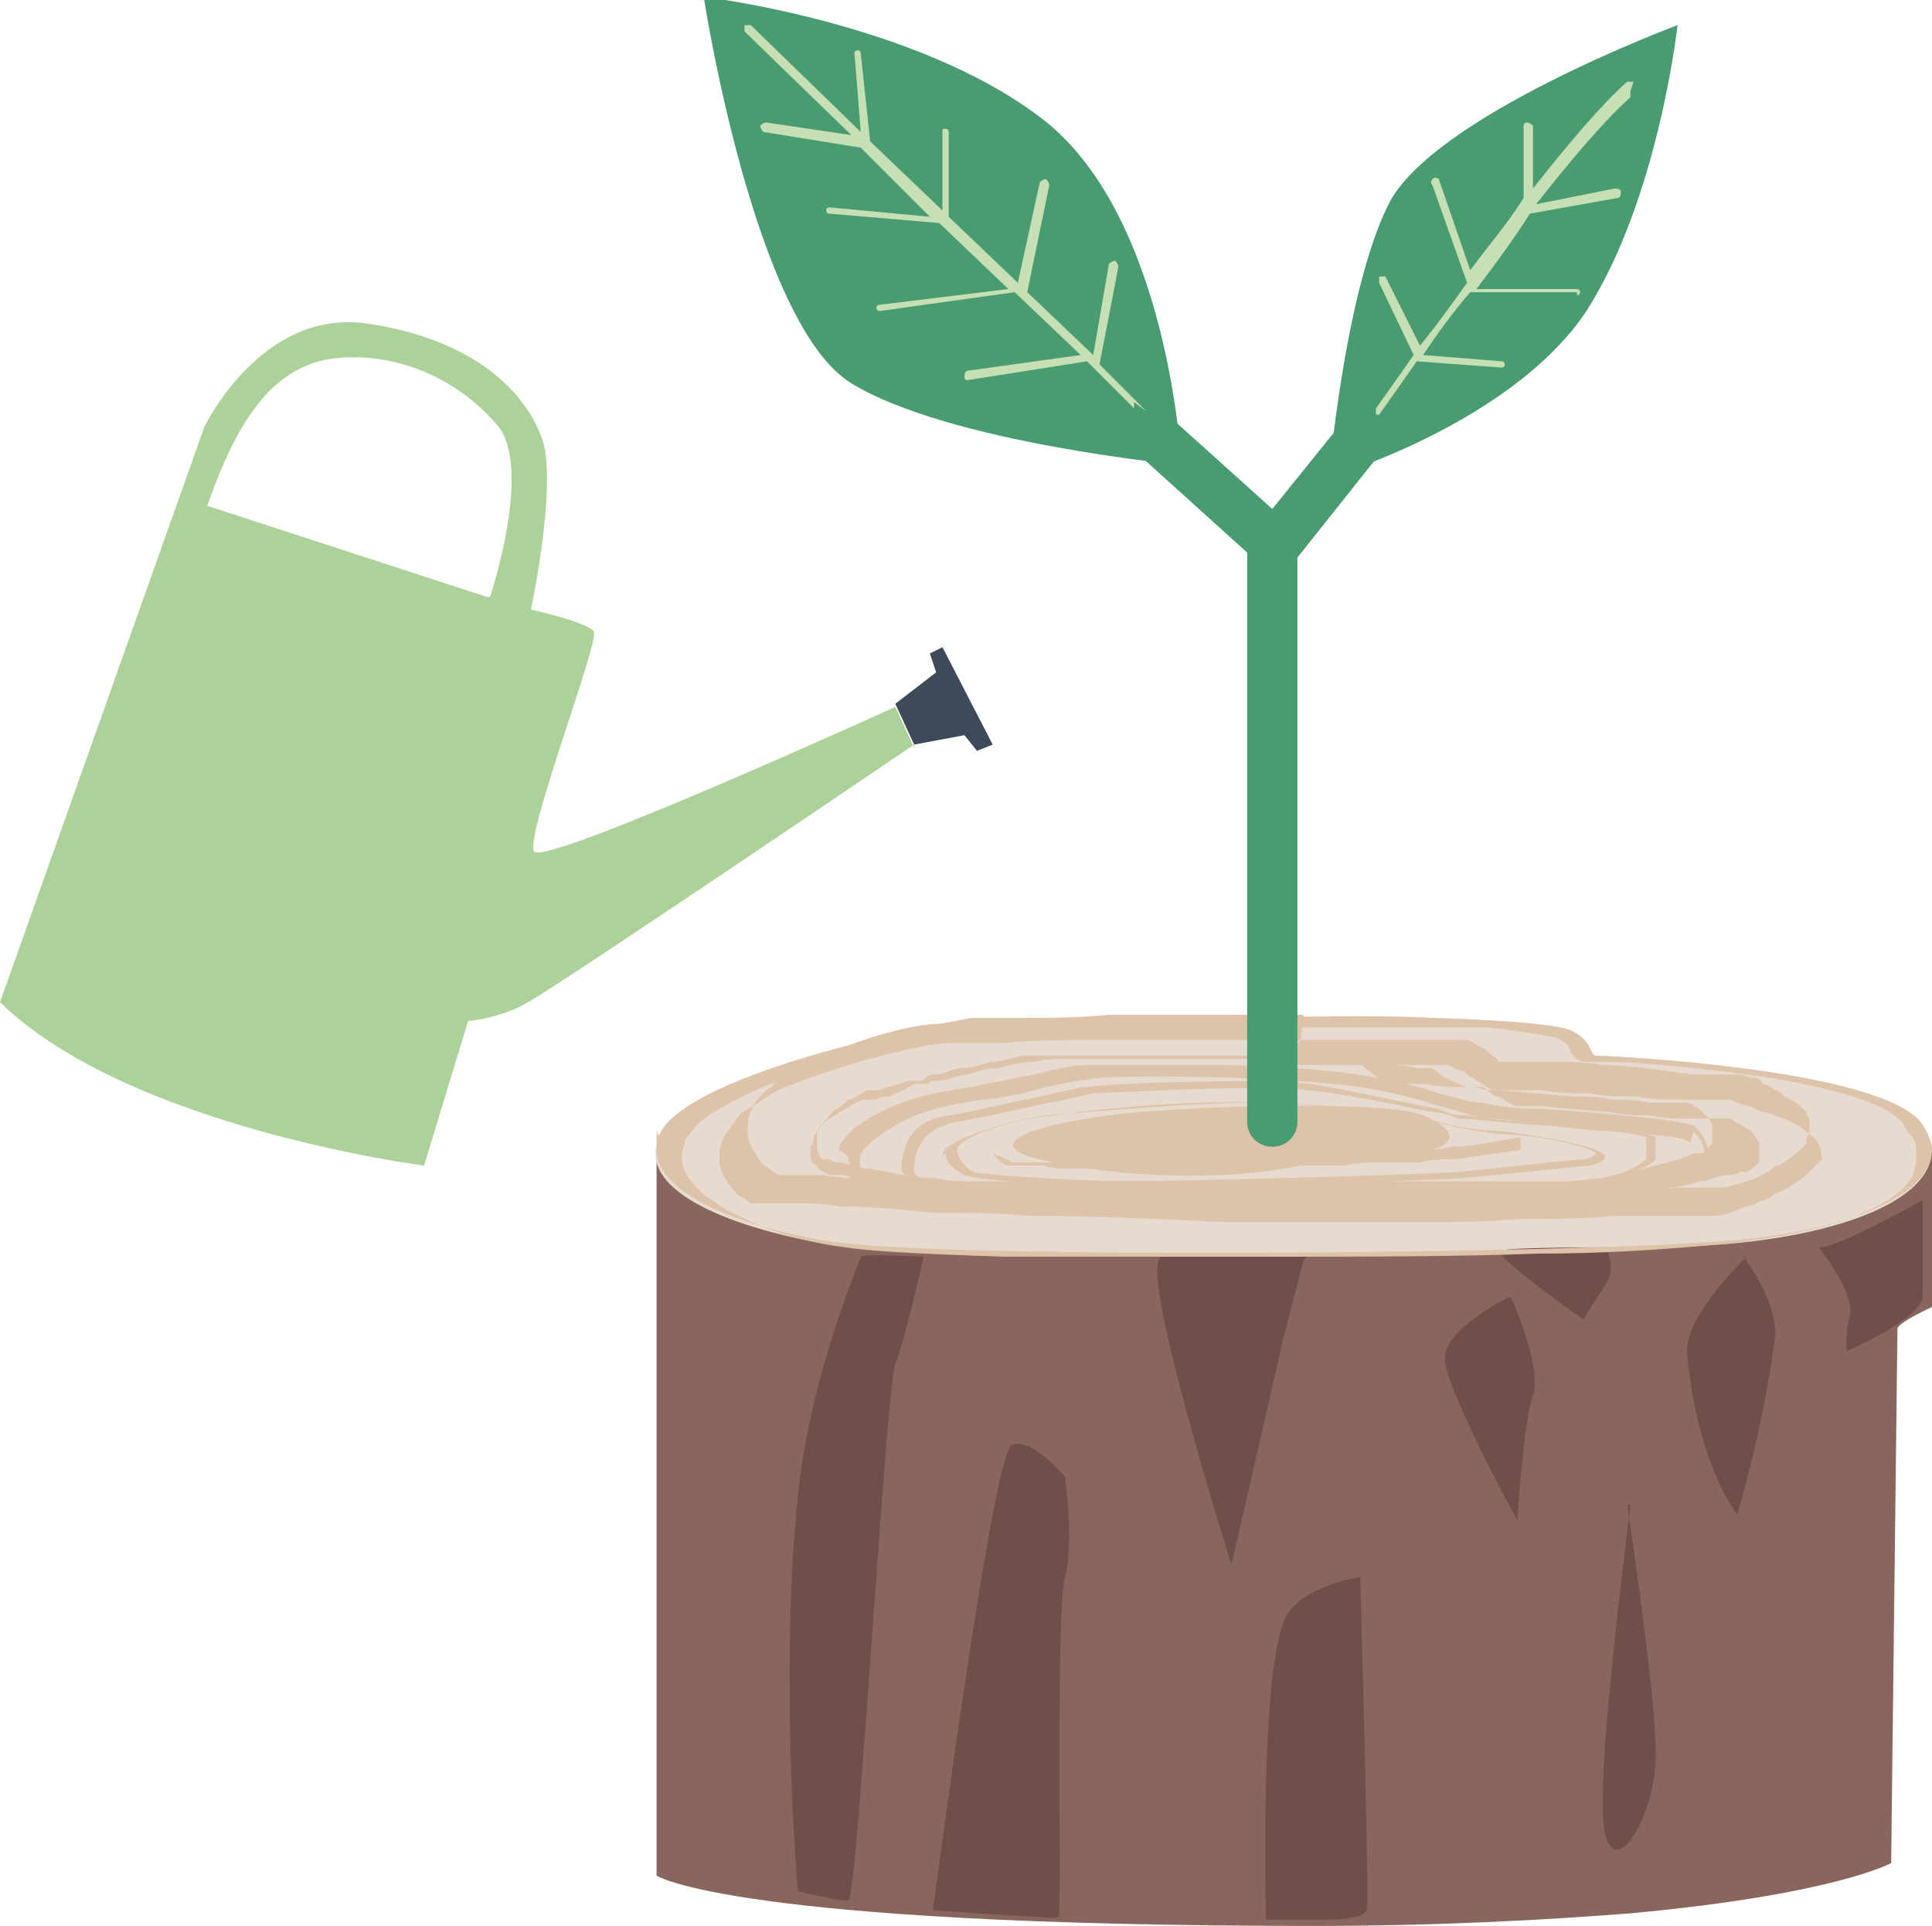 <?xml version="1.0" encoding="UTF-8"?>
<svg id="Calque_1" data-name="Calque 1" xmlns="http://www.w3.org/2000/svg" version="1.1" viewBox="0 0 61.5 61.3">
  <defs>
    <style>
      .cls-1 {
        fill: #acd29a;
      }

      .cls-1, .cls-2, .cls-3, .cls-4, .cls-5, .cls-6, .cls-7, .cls-8 {
        stroke-width: 0px;
      }

      .cls-2 {
        fill: #88655d;
      }

      .cls-3 {
        fill: #3e4959;
      }

      .cls-4 {
        fill: #e7dbd0;
      }

      .cls-5 {
        fill: #489c70;
      }

      .cls-6 {
        fill: #704e4a;
      }

      .cls-7 {
        fill: #ddc3a9;
      }

      .cls-8 {
        fill: #c7dfb4;
      }
    </style>
  </defs>
  <path class="cls-2" d="M61.5,36.6v5s-1.1.5-1.1.7c0,.2-.2,17-.2,17,0,0-1.8,1-8.3,1.6-2.6.2-5.9.4-10.1.4-18.5,0-20.9-1.6-20.9-1.6v-23.1s40.6,0,40.6,0Z"/>
  <path class="cls-4" d="M45.6,32.4s3.8.1,4.4.4c.7.3.6.8.8.8.3,0,9.2.4,10.4,2.2,1.2,1.8-1.5,3.4-6.3,3.8-4.9.4-24.7.6-28.6,0-3.9-.7-6-2-5.3-3.4.6-1.4,5.2-2.7,7.2-3.1,2-.4,14.6-.8,17.4-.6"/>
  <path class="cls-6" d="M51.1,39.7s.4.6,0,1.2c-.4.6-.7,1.1-.7,1.1,0,0-3-2.1-2.6-2.2.3-.1,3.3-.1,3.3-.1"/>
  <path class="cls-7" d="M61.5,36.6c0,1.4-2.6,2.6-6.6,2.9-4.9.4-24.7.6-28.6,0-3.4-.6-5.4-1.7-5.4-2.9s0-.3.1-.5c.6-1.4,5.2-2.7,7.2-3.1,2-.4,14.6-.8,17.4-.6,0,0,3.8.1,4.4.4.7.3.6.8.8.8s9.2.4,10.4,2.2c.2.3.3.6.3.8M60.6,35.8c-.4-.6-1.9-1.1-4.3-1.5-2-.3-4.2-.5-5.1-.5-.4,0-.6,0-.7,0-.3,0-.4-.2-.5-.3,0-.2-.2-.4-.6-.5,0,0-.4-.1-2-.3-1,0-1.9,0-1.9,0h0s0,0,0,0c-.3,0-1.2,0-3.3,0-1.5,0-3.4,0-5.3.1-1.9,0-3.7.1-5.2.2-2.1.1-2.7.2-2.9.3-.5.1-2.3.5-4,1.1-.8.3-1.4.6-1.9.9-.6.3-.9.7-1.1,1,0,.2-.1.3-.1.5,0,.3.1.6.4.9.2.3.6.5,1,.8.4.2,1,.5,1.6.7.6.2,1.4.4,2.2.5.6.1,1.9.2,5.1.3,2.3,0,5.2,0,8.4,0,2.9,0,6,0,8.6-.1,2.6,0,4.7-.2,5.8-.3,1.8-.2,3.4-.5,4.5-1,.5-.2,1-.5,1.3-.8.3-.3.4-.6.4-1s0-.5-.3-.8Z"/>
  <path class="cls-7" d="M41.4,33.1c.5,0,1,0,1.5,0,.5,0,1,0,1.5,0,.3,0,.5,0,.8,0,.2,0,.5,0,.7,0,0,0,.1,0,.2,0,0,0,.1,0,.1,0,0,0,.2,0,.3,0,.2,0,.3,0,.4.1.2.1.4.2.6.4,0,0,.2.1.2.2,0,0,0,0,.2,0,0,0,0,0,0,0,0,0,0,0,0,0,0,0,0,0,0,0,0,0,.1,0,.2,0,.2,0,.5,0,.7,0,.2,0,.5,0,.7,0,.5,0,1,0,1.5.1,1,0,2,.2,2.9.3.2,0,.5,0,.7,0,.1,0,.2,0,.3,0,.1,0,.2,0,.3,0,.2,0,.3,0,.5.1.2,0,.3,0,.4.2.1,0,.3.1.4.2.1,0,.2.1.3.2.2.1.4.2.5.3,0,0,.1.1.2.2,0,0,0,.1.1.2,0,.1,0,.2,0,.4h0c0,0,0,0,0,0,0,0,0,0,0,0,0,0,0,0,0,0,0,0,0,0,0,0,0,0,0,.1-.1.2h0c0,.1,0,.2,0,.2-.2.2-.5.5-.9.7-.1,0-.2.1-.3.2-.1,0-.2.1-.4.2-.3.1-.6.2-1,.3,0,0,0,0-.1,0,0,0,0,0-.2,0,0,0-.1,0-.2,0h-.2c-.1,0-.2,0-.4,0h-.4c-.5,0-1,0-1.5.1-.5,0-1,0-1.5,0-.5,0-1,0-1.5,0-1,0-2,0-3.1.1-1,0-2,0-3.1,0-.3,0-.5,0-.8,0-.1,0-.3,0-.4,0h0s0,0,0,0c0,0-.1,0-.2,0-.5,0-1,0-1.5,0-2.1,0-4.1-.1-6.1-.2-1,0-2,0-3-.1-1,0-2-.1-3-.2-.5,0-1,0-1.5-.1-.2,0-.5,0-.7,0,0,0-.1,0-.2,0,0,0-.1,0-.1,0,0,0-.2,0-.2,0,0,0,0,0,0,0h0s0,0,0,0c0,0-.1,0-.2,0,0,0-.2-.1-.3-.2-.2-.1-.3-.2-.4-.4-.2-.3-.3-.5-.3-.8,0-.3,0-.5.2-.8,0-.1.2-.3.3-.4.1-.1.3-.2.4-.4.3-.2.7-.5,1.2-.7.5-.2,1-.4,1.6-.6.6-.2,1.3-.4,2.1-.5.4,0,.8-.1,1.3-.2.1,0,.2,0,.3,0,.1,0,.2,0,.3,0,.1,0,.2,0,.4,0,.1,0,.2,0,.4,0,1,0,2,0,3-.1h.8s.8,0,.8,0h.8c.3,0,.5,0,.8,0,.5,0,1,0,1.5,0,.5,0,1,0,1.5,0M41.4,33.1c-.5,0-1,0-1.6,0-.5,0-1,0-1.6,0h-.8s-.8,0-.8,0h-.8s-.8,0-.8,0c-1,0-2.1,0-3.1.1-.1,0-.3,0-.4,0-.1,0-.3,0-.4,0-.1,0-.3,0-.4,0-.1,0-.2,0-.4,0-.5,0-.9.1-1.4.2-.9.2-1.6.4-2.2.6-.3.1-.6.2-.9.3-.3.1-.5.2-.8.3-.5.2-.8.5-1.2.7-.2.1-.3.2-.4.4-.1.1-.2.3-.3.4-.2.3-.2.5-.2.8,0,.3.1.5.3.8.1.1.2.3.4.4,0,0,.2.1.3.2,0,0,.1,0,.2,0,0,0,0,0,0,0h0s0,0,0,0c0,0,0,0,0,0h0s0,0,0,0c0,0,0,0,0,0h0c0,0,.1,0,.2,0,0,0,.1,0,.2,0,.2,0,.5,0,.7,0,.5,0,1,0,1.5.1,1,0,2,.1,3,.2,1,0,2,0,3.1.1,2,0,4.1.1,6.2.2.5,0,1,0,1.6,0,0,0,.1,0,.2,0h.1s0,0,0,0c.1,0,.3,0,.4,0,.3,0,.5,0,.8,0,1,0,2.1,0,3.1,0,1,0,2,0,3.1-.1,1,0,2,0,3.1-.1.5,0,1,0,1.5,0h.4s.2,0,.2,0c0,0,.1,0,.2,0h.2c0,0,.1,0,.2,0,0,0,.1,0,.2,0,0,0,.1,0,.2,0,.5,0,.8-.2,1.1-.3.2,0,.3-.1.5-.2.1,0,.3-.1.4-.2.5-.2.9-.5,1.1-.7,0,0,.1-.1.2-.2,0,0,.1-.1.2-.2,0,0,0,0,0,0,0,0,0,0,0,0,0,0,0,0,0,0,0,0,0,0,0,0h0c0-.3-.1-.6-.4-.8-.3-.3-.8-.5-1.4-.7-.2,0-.3-.1-.5-.2-.2,0-.4-.1-.6-.2-.1,0-.3,0-.4,0-.1,0-.2,0-.4,0-.2,0-.5,0-.7,0-.5,0-1,0-1.5-.1-.5,0-1,0-1.5-.1-.5,0-1,0-1.5-.1-.2,0-.5,0-.7,0-.2,0-.5,0-.7,0,0,0-.1,0-.1,0h0s0,0,0,0c0,0,0,0,0,0,0,0-.1,0-.1,0,0,0-.2-.1-.3-.2,0,0-.2-.1-.3-.2-.1,0-.2-.1-.3-.2-.1,0-.3-.1-.5-.2,0,0-.2,0-.3,0-.1,0-.3,0-.4,0-.3,0-.5,0-.8,0-.3,0-.5,0-.8,0-.5,0-1,0-1.6,0-.5,0-1,0-1.6,0"/>
  <path class="cls-7" d="M43,33.9h.1s.3,0,.3,0c.2,0,.4,0,.6,0,.4,0,.8,0,1.1.1,0,0,.2,0,.2,0h0s0,0,0,0c0,0,0,0,0,0,0,0,0,0,0,0h0s0,0,0,0c0,0,0,0,.1,0,0,0,0,0,.1,0,.2,0,.3.2.5.3.2.1.4.2.7.3.2,0,.3,0,.6.1,0,0,.1,0,.2,0,0,0,0,0,0,0h0s0,0,0,0h0s0,0,0,0h.2s2.4.2,2.4.2c.4,0,.8,0,1.2.1.4,0,.8,0,1.2.1,0,0,.2,0,.3,0,0,0,.2,0,.3,0,0,0,.2,0,.3,0h0s0,0,0,0c0,0,0,0,0,0,0,0,0,0,0,0h0s0,0,0,0c0,0,.1,0,.2,0,0,0,0,0,.1,0,0,0,.2,0,.2.1.1,0,.3.2.4.3,0,0,.2.2.2.3,0,.1,0,.2,0,.3,0,.1,0,.2,0,.3,0,0-.2.2-.3.3,0,0,0,0-.1,0,0,0,0,0,0,0,0,0,0,0,0,0-.1,0-.2,0-.4.1-.5.2-1.1.3-1.7.5-.3,0-.6.1-1,.2-.3,0-.7.1-1.1.1-.4,0-.8,0-1.1,0-.1,0-.2,0-.3,0-.1,0-.2,0-.3,0h-.6c-1.7,0-3.4,0-5.1,0-1.7,0-3.4,0-5.1,0-.8,0-1.7,0-2.5,0-.4,0-.8,0-1.3,0-.4,0-.8,0-1.3,0h-.2c0,0-.1,0-.2,0h-.3c-.2,0-.4,0-.6,0-.4,0-.8,0-1.2-.1-.8,0-1.5-.2-2.1-.3-.3,0-.6-.1-.9-.2-.1,0-.3,0-.4-.1,0,0,0,0,0,0h0c0,0-.1,0-.1,0,0,0-.2,0-.2-.1,0,0,0,0,0,0,0,0,0,0,0,0,0,0-.1-.2-.1-.3,0-.1,0-.2,0-.3,0-.1,0-.2.1-.3.1-.2.3-.4.5-.6.1,0,.3-.2.4-.3.2,0,.4-.2.6-.3,0,0,.1,0,.2,0h0s0,0,0,0c0,0,0,0,0,0,.2,0,.3,0,.4-.1.3,0,.6-.2.8-.2h.4c.1-.2.3-.2.4-.2.3,0,.5-.2.8-.2.3,0,.6-.1.9-.2.3,0,.7-.1,1-.2.4,0,.7,0,1.1,0,0,0,0,0,.1,0h.1s0,0,.1,0h0s0,0,0,0h0s.6,0,.6,0h1.3c.4,0,.9,0,1.3,0,.8,0,1.7,0,2.5,0h.6c.2,0,.4,0,.6,0h.2c0,0,.1,0,.2,0h.3s.3,0,.3,0c0,0,.2,0,.3,0h.2ZM43.1,33.7c-.1,0-.2,0-.3,0h-.3c-.2,0-.4,0-.7,0-.4,0-.9,0-1.3,0-.9,0-1.7,0-2.6,0-.4,0-.9,0-1.3,0h-.6s-.6,0-.6,0c-.2,0-.4,0-.6,0h0s0,0,0,0c0,0-.1,0-.2,0h-.2c0,0-.1,0-.2,0-.4,0-.9,0-1.3.1-.4,0-.8.1-1.1.2-.4,0-.7.1-1,.2-.3,0-.6.2-.9.2-.1,0-.3,0-.4.1h-.4c-.3.2-.6.3-.8.4-.1,0-.3,0-.4.1,0,0,0,0,0,0h0s-.1,0-.1,0c0,0-.1,0-.2,0-.3,0-.5.2-.7.3-.2.1-.3.2-.5.3-.3.2-.4.4-.5.6,0,.1,0,.2-.1.3,0,.1,0,.2,0,.3,0,.1,0,.2.2.3,0,.1.2.2.4.3,0,0,.1,0,.2,0h0s0,0,.1,0c.1,0,.3,0,.4.1.3,0,.6.2,1,.2.7.1,1.5.2,2.3.3.4,0,.8,0,1.2.1.2,0,.4,0,.7,0h.3c0,0,.1,0,.2,0h.2c.4,0,.9,0,1.3,0,.4,0,.9,0,1.3,0,.9,0,1.7,0,2.6,0,3.4,0,6.8,0,10.2,0h.6c.1,0,.2,0,.3,0,.1,0,.2,0,.3,0,.5,0,.9,0,1.3,0,.8,0,1.6-.2,2.2-.3.3,0,.7-.1,1-.2.3,0,.6-.2.9-.2.1,0,.3,0,.4-.1,0,0,0,0,0,0,0,0,0,0,0,0,0,0,.1,0,.2,0,.2-.1.3-.2.4-.3,0-.1,0-.2,0-.3,0-.1,0-.2,0-.3,0-.1-.1-.2-.2-.3,0-.1-.2-.2-.4-.3,0,0-.2-.1-.3-.2,0,0-.1,0-.2,0,0,0-.1,0-.3,0,0,0,0,0,0,0,0,0,0,0,0,0h0s0,0,0,0h0s0,0,0,0c-.1,0-.2,0-.3,0-.1,0-.2,0-.3,0,0,0-.2,0-.3,0-.4,0-.8,0-1.2-.1-.4,0-.8,0-1.2-.1l-2.4-.2h-.1s0,0,0,0h0s0,0,0,0h0s0,0,0,0c0,0,0,0-.1,0-.1,0-.3,0-.4,0-.2,0-.4-.2-.6-.3-.2,0-.3-.2-.5-.3,0,0,0,0-.1,0,0,0,0,0-.2,0,0,0,0,0,0,0h0s0,0,0,0c0,0,0,0,0,0,0,0,0,0,0,0,0,0,0,0,0,0-.1,0-.2,0-.3,0-.4,0-.8,0-1.2-.1-.2,0-.4,0-.6,0h-.3s-.2,0-.2,0h-.2"/>
  <path class="cls-7" d="M41.3,37.1s.9-.1,3.1-.3c2.2-.2,2.1-.8.9-1.3-1.2-.5-7.8-.3-10,0-2.2.3-3.9.8-2.6,1.3,1.3.4,5.2,1,8.7.3"/>
  <path class="cls-7" d="M53.9,36s0,0,0,0h0s0,0,0,0c0,0,.8.8,0,1.2-.7.4-2,.7-3.1.8-1.1.1-7.7.2-9.4.3-1.4,0-5.5,0-8.2,0-.4,0-.7,0-1.1,0-2.1,0-4-.2-4.3-.5h0c-.3-.4-.8-.9,0-1.5.8-.6,1.4-1,3.5-1.3,1-.1,1.6-.3,2-.4.5-.1.9-.2,1.8-.3,1.7-.1,6.1,0,8.2.3,1.2.2,1.9.4,2.5.6.5.1.9.3,1.5.4.4,0,1.2.1,2,.2,1,0,2.2.2,3.1.3,1.2.1,1.4.2,1.4.3M27,36.8c0,.3.2.6.4.8h0c.3.4,2.3.5,4.5.6.4,0,.7,0,1.1,0,2.7.1,6.9.1,8.2,0,1.5,0,8.3-.1,9.5-.3,1.2-.1,2.5-.4,3.3-.8.8-.4,0-1.2,0-1.2,0,0,0,0,0,0,0-.2-2.1-.4-4.8-.6-.9,0-1.6-.1-2-.2-.5,0-.9-.2-1.4-.3-.6-.2-1.3-.4-2.6-.6-1.3-.2-3.3-.3-4.4-.3-1.6,0-3.2,0-4,0-.9,0-1.4.2-1.9.3-.5.1-1,.2-2,.4-2.1.3-2.8.7-3.7,1.3-.3.3-.5.5-.5.7"/>
  <path class="cls-7" d="M52.4,36.9s-.5.5-1.8.7c-1.3.2-7.3.3-10.2.4-.3,0-.6,0-.8,0-2.5,0-6.3,0-7.6-.2-.3,0-.6,0-.8,0-1.2-.1-2.2-.2-2.1-.6,0-.5.2-1.3,1.4-1.5.7-.1,1.9-.4,2.9-.6.6-.1,1.3-.3,1.4-.3.4,0,5.3-.3,6.8-.1,1.2.1,3,.5,4,.7.3,0,.6.1.8.2.3,0,1.2.1,2.3.2.8,0,1.8.2,2.5.2,1.1.1,1.2.2,1.2.2v.7ZM28.7,37.2c0,.4,1.2.5,2.3.6.3,0,.6,0,.8,0,1.4.2,5.2.2,7.8.2.2,0,.5,0,.8,0,3.2,0,9.1-.2,10.4-.4,1.5-.2,1.9-.7,1.9-.7h0v-.7c0-.1-1.5-.3-3.9-.5-1,0-2-.2-2.2-.2-.2,0-.4,0-.8-.2-1.1-.2-2.8-.6-4.1-.8-1.7-.2-6.7,0-7.1.1-.2,0-.6.1-1.5.3-1,.2-2.2.5-2.9.6-1.3.2-1.4,1-1.5,1.5,0,0,0,0,0,0"/>
  <path class="cls-7" d="M50.8,36.7c0,0-.1.2-.4.2-.3,0-2.8.3-4,.4-1.3.1-9.1.3-10.4.3-1.5,0-4.7-.2-5-.3-.4-.2-.7-.7-.4-.9.3-.3,1.7-.8,3-.9,1.2-.2,4.5-.5,6.3-.4,1.8,0,5.1.4,5.4.5.3.1,1.4.4,2.5.5.8,0,2.6.3,3,.6,0,0,0,0,0,0M30.1,36.7c0,.3.2.5.6.7.5.2,4,.4,5.3.4,1.3,0,9.3-.2,10.5-.3,1.3-.1,3.9-.4,4.1-.4h0s0,0,0,0c.5-.1.6-.3.4-.4-.4-.3-2.5-.6-3.2-.7-1.1,0-2.1-.3-2.4-.4-.3-.2-3.7-.5-5.6-.5-1.9,0-5.2.3-6.5.4-1.3.2-2.8.7-3.1,1-.1,0-.2.2-.2.3"/>
  <path class="cls-7" d="M48.4,36.6c-.7.1-1.4.2-2.1.3-.4,0-.7,0-1.1.1,0,0-.2,0-.3,0h-.3s-.3,0-.3,0h-.3c-.4,0-.8,0-1.2.1-.4,0-.8,0-1.2,0-.8,0-1.6,0-2.4.1-.2,0-.4,0-.6,0h-.6c-.2,0-.4,0-.6,0h-.3s-.3,0-.3,0c0,0-.1,0-.2,0h-.2c-.1,0-.2,0-.3,0-.2,0-.4,0-.6,0-.4,0-.8,0-1.2,0-.4,0-.8,0-1.1-.1-.2,0-.4,0-.5,0-.2,0-.4,0-.5,0,0,0,0,0,0,0h0s0,0,0,0c0,0,0,0,0,0,0,0,0,0-.1,0,0,0-.1,0-.2-.1-.1,0-.2-.2-.3-.3,0,0,0,0,.2.1,0,0,.1,0,.2.1,0,0,.1,0,.2.1,0,0,0,0,.1,0,0,0,0,0,0,0,0,0,0,0,0,0h0s0,0,0,0c.1,0,.3,0,.5,0,.2,0,.4,0,.5,0,.4,0,.8,0,1.1.1.2,0,.4,0,.6,0,.2,0,.4,0,.6,0s.4,0,.6,0c.2,0,.4,0,.6,0,.8,0,1.6,0,2.4-.1.8,0,1.6,0,2.4-.1.8,0,1.6,0,2.4-.2.4,0,.8,0,1.1-.1.4,0,.7,0,1.1-.1.7,0,1.5-.2,2.2-.3"/>
  <path class="cls-6" d="M55.5,40s1.1,1.4,1,2.6c-.4,3-1.2,5.6-1.2,5.6,0,0-1.3-1.6-1.6-5.2,0-1.2,1.9-3,1.9-3"/>
  <path class="cls-6" d="M48.1,41.3s1,2.2.7,3.1c-.3.8-.5,4-.5,4,0,0-2.4-4.4-2.3-5.2,0-.9,2-1.9,2-1.9"/>
  <path class="cls-6" d="M43.5,60.9c.1-.3-.2-10.7-.2-10.7,0,0-2.2.3-2.5,1.6-.7,2.2-.5,9.3-.5,9.3.2,0,2.2,0,2.1,0s1,0,1.1-.3"/>
  <path class="cls-6" d="M41.5,40.1s-.6,2.3-.7,2.7c-.1.5-1.6,7-1.6,7,0,0-3.1-9.8-2.2-9.8,1.8,0,4.6,0,4.6,0"/>
  <path class="cls-6" d="M57.9,39.7s1.1,1.4,1,2.1c-.2.7-.1,1.2-.1,1.2,0,0,2.3-1,2.4-1.7,0-.7,0-3.1,0-3.1,0,0-2.5,1.4-3.2,1.5"/>
  <path class="cls-6" d="M33.9,47s.3,2.1,0,3.2c-.3,1.1-.1,10.7-.2,10.8s-.6,0-.9,0c-.3,0-3.1-.2-3.1-.2,0,0,1.9-14.5,2.5-14.8.6-.3,1.7,1,1.7,1"/>
  <path class="cls-6" d="M29.4,40s-.6,2.7-.9,3.4c-.3.7-1.2,17.1-1.5,17.1s-1.6-.3-1.6-.3c0,0-.6-6.8,0-12.6.4-3.9,2-7.5,2-7.6,0-.1,2,0,2,0"/>
  <path class="cls-6" d="M51.9,47.9c0,.2-1.2,9-.8,10.5.4,1.5,1.7-.9,1.6-2.7,0-1.8-.9-7.8-.9-7.8"/>
  <path class="cls-5" d="M40.5,36.5c-.4,0-.8-.3-.8-.8v-18.5c0-.4.3-.8.8-.8s.8.3.8.8v18.5c0,.4-.3.8-.8.8"/>
  <path class="cls-5" d="M42.3,15.2s.5-5.9,1.9-8.7c1.4-2.8,9.2-5.7,9.2-5.7,0,0-.6,5.5-2.9,9.1-2.4,3.6-8.2,5.3-8.2,5.3"/>
  <path class="cls-5" d="M37.6,14.8s-7.4-.7-10.5-2.6c-3.1-1.9-4.7-12.3-4.7-12.3,0,0,6.8.8,10.8,3.9,4,3.1,4.4,10.9,4.4,10.9"/>
  <path class="cls-5" d="M40.6,18.4l-6.2-5.6c-.3-.3-.3-.8,0-1.1.3-.3.8-.3,1.1,0l5,4.5,2.5-3.1c.3-.3.7-.4,1.1-.1.3.3.4.7.1,1.1l-3.5,4.4Z"/>
  <path class="cls-8" d="M36.5,13.1l-1.5-1.5.6-3.1c0,0,0-.1-.1-.2,0,0-.1,0-.2.1l-.5,2.9-2.1-2,.7-3.4c0,0,0-.1-.1-.2,0,0-.1,0-.2.1l-.7,3.2-2.2-2.1v-2.7c0,0,0-.1-.1-.1s-.1,0-.1.1v2.5s-2.3-2.2-2.3-2.2l-.3-2.8c0,0,0-.1-.1-.1,0,0-.1,0-.1.1l.2,2.5-3.5-3.4c0,0-.1,0-.2,0,0,0,0,.1,0,.2l3.4,3.3-2.7-.4c0,0-.1,0-.2.1,0,0,0,.1.1.2l3.1.5,2.2,2.2-3.2-.3c0,0-.1,0-.1.1,0,0,0,.1.1.1l3.5.3,2.2,2.1-4.1.5c0,0-.1,0-.1.1,0,0,0,.1.1.1s0,0,0,0l4.3-.6,2.1,2-3.6.5c0,0-.1,0-.1.2,0,0,0,.1.1.1s0,0,0,0l3.8-.6,1.5,1.5s0,0,0,0,0,0,0,0c0,0,0-.1,0-.2"/>
  <path class="cls-8" d="M52,2.6c0,0-.1,0-.2,0-.8.7-1.9,2-3,3.4v-2c0,0-.1-.1-.2-.1,0,0-.1,0-.1.1v2.3c-.5.8-1.1,1.5-1.7,2.3l-1-2.9c0,0-.1-.1-.2,0,0,0-.1.1,0,.2l1.1,3.1c-.5.7-1,1.4-1.5,2l-1.1-2.2c0,0-.1,0-.2,0,0,0,0,.1,0,.2l1.1,2.3c-.7,1-1.2,1.7-1.2,1.7,0,0,0,.1,0,.2,0,0,0,0,0,0,0,0,0,0,.1,0,0,0,.5-.7,1.2-1.7l2.7.2s0,0,0,0c0,0,.1,0,.1-.1,0,0,0-.1-.1-.1l-2.5-.2c.4-.6.9-1.3,1.5-2h3.4c0,.1,0,.1,0,.1,0,0,.1,0,.1-.1,0,0,0-.1-.1-.1h-3.2c.6-.8,1.2-1.6,1.7-2.4l2.8-.5c0,0,.1,0,.1-.2,0,0,0-.1-.2-.1l-2.5.5c1.1-1.4,2.2-2.7,3-3.4,0,0,0-.1,0-.2"/>
  <g>
    <path class="cls-1" d="M15.6,19s1.4-4.2.2-5.5c-1.2-1.4-3.1-2.3-5.1-2.1-1.9.2-3.1,1.8-4.1,4.7l8.9,2.9M29.1,23.7s-11.5,7.8-12.3,8.2c-.8.5-1.9.6-1.9.6l-1.4,4.6s-9.4-1.2-13.5-5.2L6.5,13.6s1.8-3.8,5.2-3.3c3.4.5,5.1,2.2,5.6,3.8.4,1.6-.4,5.3-.4,5.3,0,0,1.8.4,2,.7.2.3-2.2,6.5-1.9,7,.3.5,11.5-4.6,11.5-4.6l.6,1.3Z"/>
    <polygon class="cls-3" points="28.5 22.4 29.1 23.7 30.7 23.4 31.1 23.9 31.6 23.7 30 20.6 29.6 20.8 29.8 21.4 28.5 22.4"/>
  </g>
</svg>